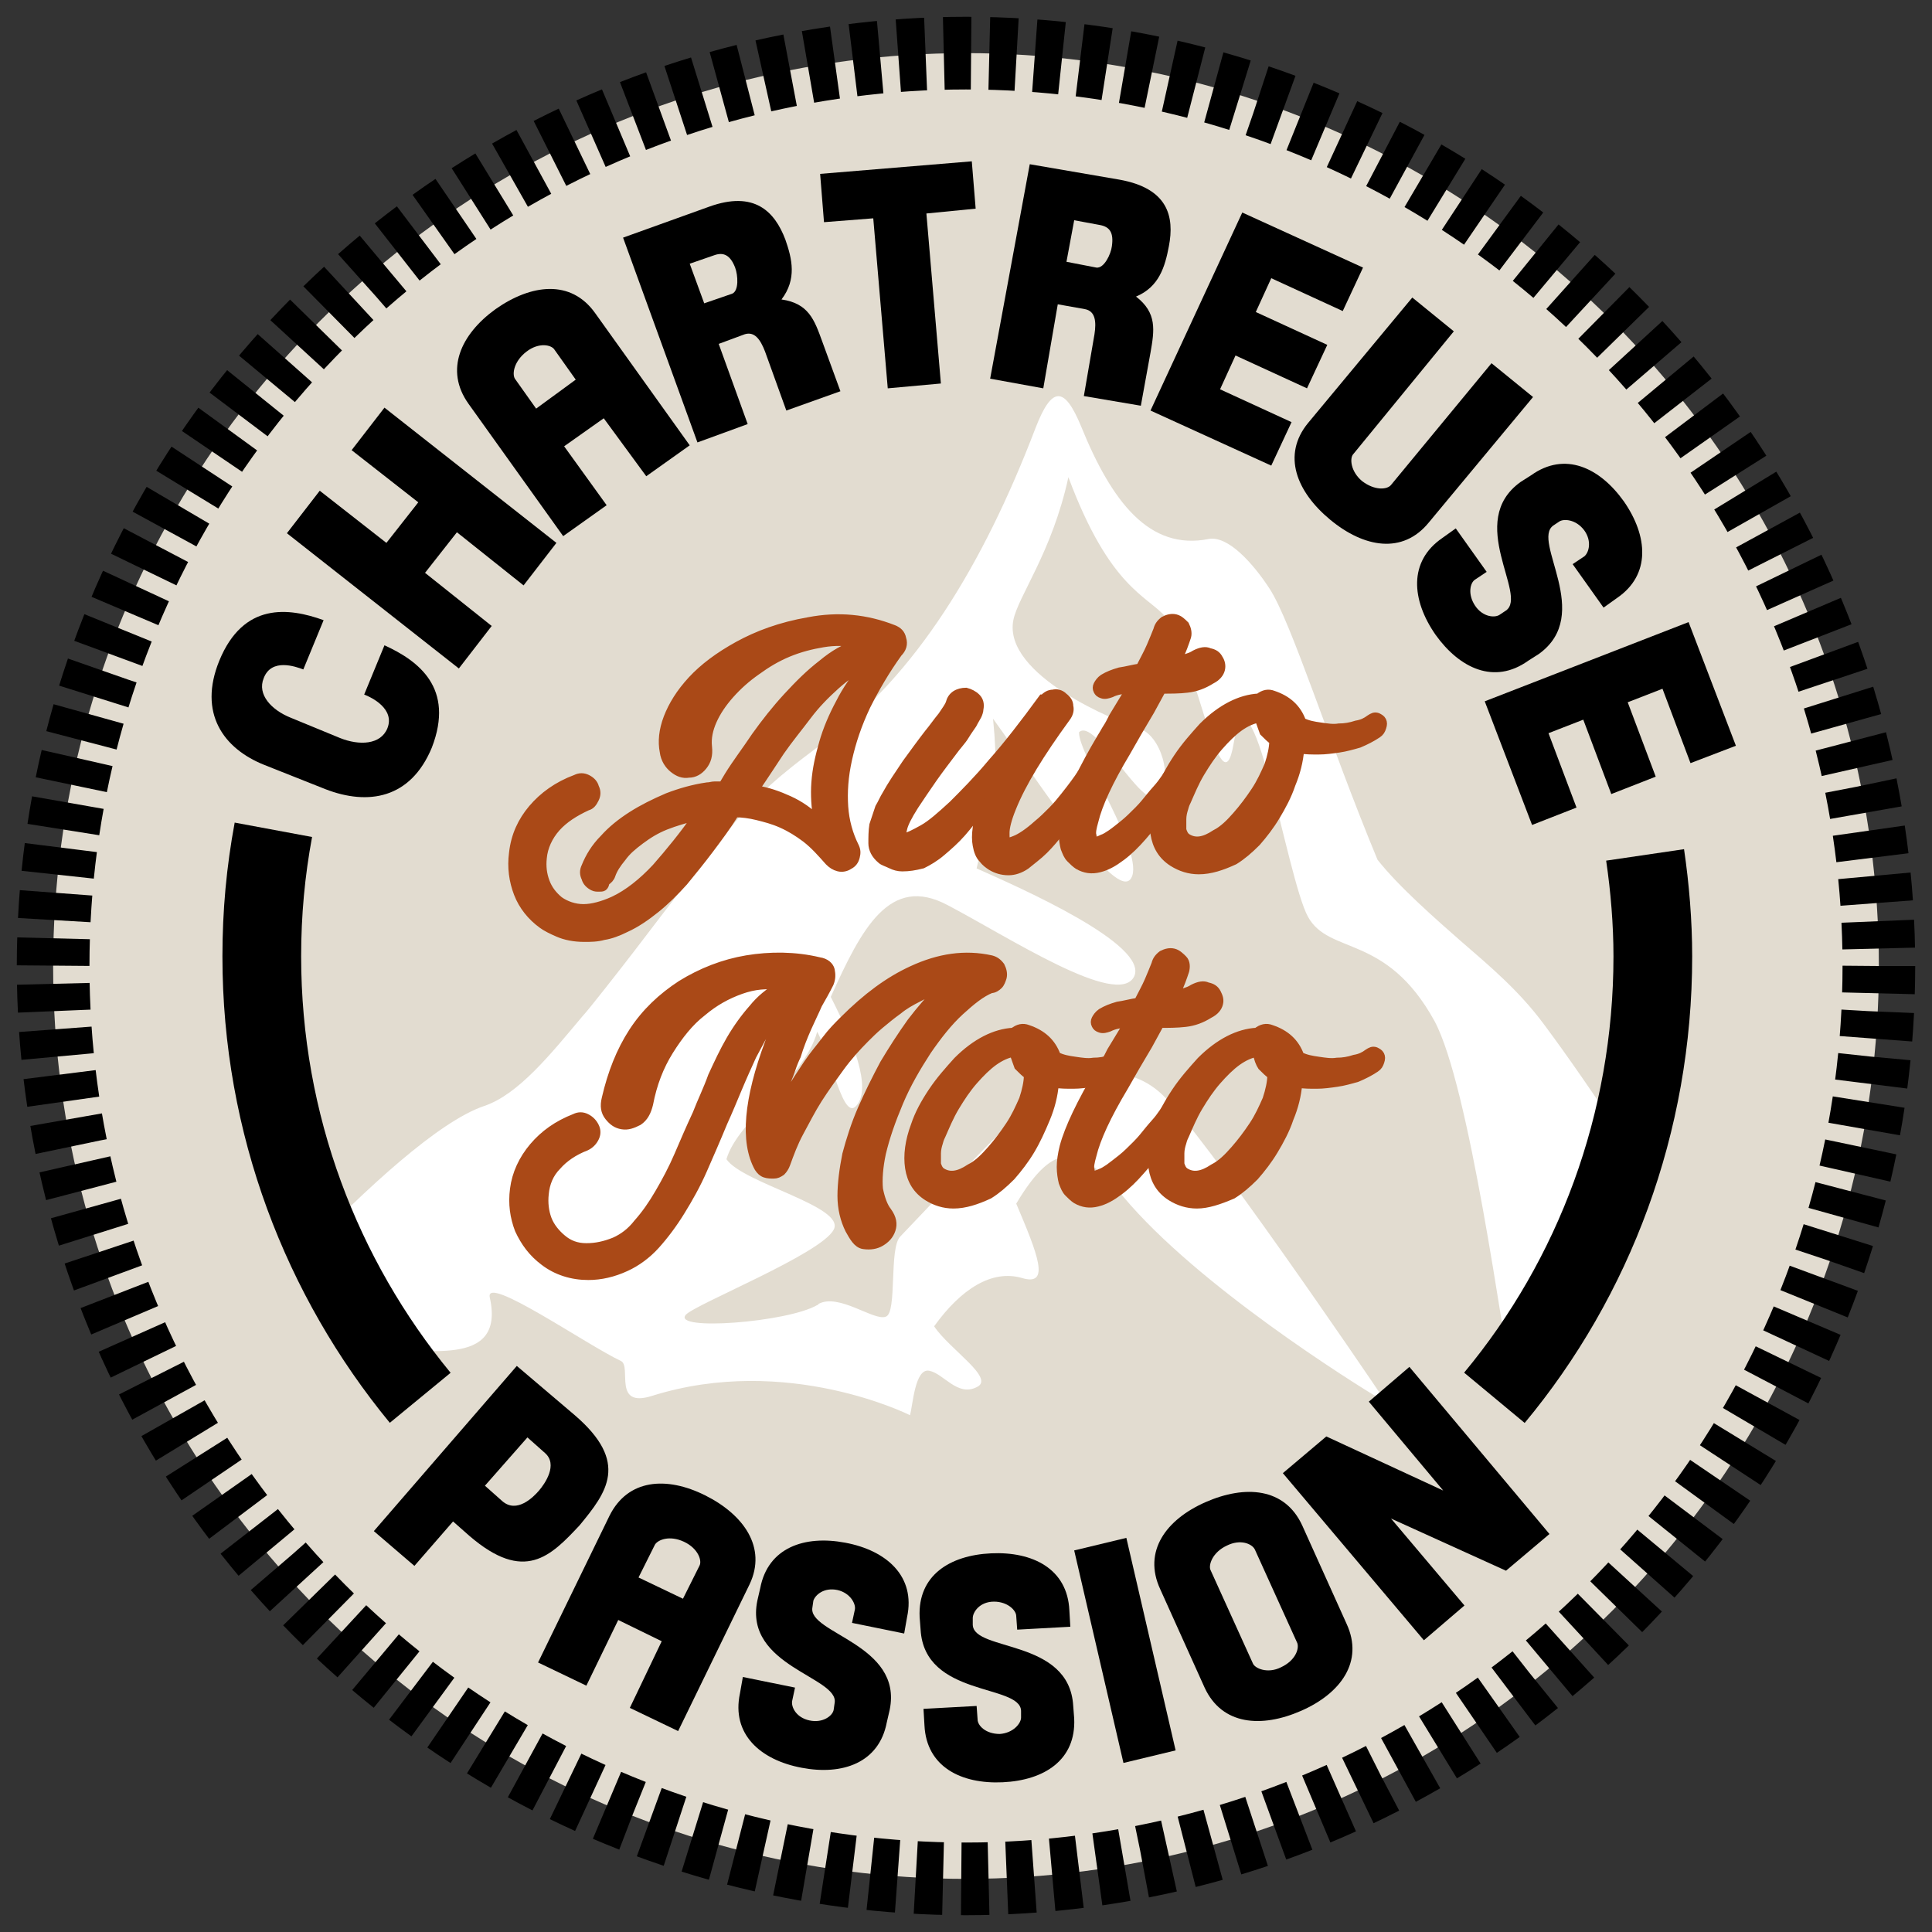<?xml version="1.0" encoding="utf-8"?>
<!-- Generator: Adobe Illustrator 19.0.0, SVG Export Plug-In . SVG Version: 6.00 Build 0)  -->
<svg version="1.1" id="Calque_1" xmlns="http://www.w3.org/2000/svg" xmlns:xlink="http://www.w3.org/1999/xlink" x="0px" y="0px"
	 viewBox="0 0 200 200" style="enable-background:new 0 0 200 200;" xml:space="preserve">
<rect x="0" y="0" width="200" height="200" fill="#333333" stroke="none"/>
<style type="text/css">
	.st0{fill:#E2DCD0;}
	.st1{fill:none;stroke:#000000;stroke-width:7.522;stroke-miterlimit:10;stroke-dasharray:2.828,1.885;}
	.st2{clip-path:url(#XMLID_21_);}
	.st3{fill:#FFFFFF;}
	.st4{fill:none;stroke:#000000;stroke-width:8.149;stroke-miterlimit:10;}
	.st5{fill:#AA4917;stroke:#AA4917;stroke-width:0.813;stroke-miterlimit:10;}
</style>
<g id="XMLID_1510_">
	<g id="XMLID_1522_">
		<circle id="XMLID_9_" class="st0" cx="100" cy="100" r="94.5"/>
		<circle id="XMLID_8_" class="st1" cx="100" cy="100" r="94.5"/>
	</g>
	<g id="XMLID_1518_">
		<defs>
			<ellipse id="XMLID_1519_" cx="100" cy="93.9" rx="73.6" ry="74.9"/>
		</defs>
		<clipPath id="XMLID_21_">
			<use xlink:href="#XMLID_1519_"  style="overflow:visible;"/>
		</clipPath>
		<g id="XMLID_1520_" class="st2">
			<path id="XMLID_1521_" class="st3" d="M183.3,145c-13.7-11.4-26.1,2.3-26.5,0c-1.3-7.1-4.7-32.6-8.3-39.3
				c-5-9.1-10.9-6.8-13.1-10.8c-2.2-4-5.9-28-7.7-17.9c-1.3,7.6-4.1-9.8-7-13.1c-2-2.3-5.8-3-10.1-14.5c-1.7,7.8-5.2,12.3-5.7,14.8
				c-1.1,5.7,10.7,10.5,13,11.2c2.3,0.7,3.6,5.3,2,7c-1.6,1.7-6.5-8.2-8.2-6.6c-0.1,2.3,6.9,12.6,5.4,15.1
				c-1.5,2.6-9.4-9.7-14.3-16.5c0.9,8.9-0.8,11.2-1.7,15.5c4.5,2,17.9,7.9,16.3,11.2c-1.7,3.3-13-4.1-19.3-7.4
				c-6-3.2-8.9,2.4-12.1,9.5c2.4,4.7,4.2,9.4,2.7,11.2c-1.4,1.8-2.5-4.6-4.1-7.6c-1.4,5-8.2,9.1-9.4,13.2c1.7,2.5,12.4,4.9,11.1,7.3
				C85,129.8,72,135,71,136.1c-1.5,1.7,10.5,0.8,13.6-1c0.1,0,0.1,0,0.1-0.1c2.1-1.2,5.8,1.8,7,1.3c1.2-0.4,0.3-7.1,1.5-8.3
				c4.5-4.7,9-9.6,13.6-13.9c3.6-3.3,9.6-4.5,13.5-0.8c4.3,4.1,21,28.6,23,31.6c0.1,0.1,0.2,0.2,0.2,0.3c0,0-0.2-0.1-0.5-0.3
				c-3-1.8-19-11.8-26.7-21c-4.5-5.4-7.1-6-11.1,0.7c2.2,5.2,3.6,8.6,0.6,7.7c-3.1-0.9-6.3,1.1-9.1,5c1.6,2.4,6.4,5.4,4.4,6.3
				c-2,1-3.4-1.4-4.9-1.7c-1.5-0.3-1.7,3.6-2,4.6c0,0-12.7-6.4-26.7-2c-4.1,1.3-2.1-3-3.2-3.6c-3.6-1.7-14.1-9-13.6-6.6
				c1.7,7.6-7.3,5-11.3,5.6c-2.7,0.4-8.3,1.4-11.5,2.3c0.1,0.2-10.3,2.7-10.3,2.7c2.7-2.9,23.1-27.2,32.5-30.4
				c3.6-1.2,7-5.5,10.2-9.3c0.5-0.5,4.1-5.1,5.4-6.8c3.6-4.7,7.2-9.5,10.9-13.9c2.7-3.2,5.8-5.5,8.9-7.8c9.2-6.8,16.2-18,21.7-32.4
				c1.7-4.4,3-4.3,4.7-0.2c3.2,7.9,7.1,12.9,13.2,11.7c2-0.4,4.6,2.5,6.3,5.1c2.3,3.5,6.1,15.8,11.2,28.1c2.2,2.8,6.1,6.2,8.6,8.4
				c3,2.6,6,5.1,8.6,8.6c5.3,7.1,10.3,15.2,15.6,22.3C177.5,131.1,184.2,145.8,183.3,145z"/>
		</g>
	</g>
	<path id="XMLID_1517_" class="st4" d="M43.5,144.7c-10.2-12.4-16.4-28.3-16.4-45.7c0-4.5,0.4-8.8,1.2-13.1"/>
	<path id="XMLID_1516_" class="st4" d="M170.3,88.5c0.5,3.4,0.8,7,0.8,10.5c0,17.3-6.1,33.3-16.4,45.7"/>
	<g id="XMLID_45_">
		<path id="XMLID_46_" d="M33.7,81.7l-6.3-2.5c-4.3-1.7-6.9-5.4-4.7-10.8c2.5-6.1,7.2-5.5,10.8-4.2l-2.1,5.1
			c-0.8-0.3-3.3-1.2-4.1,0.9c-0.7,1.7,0.8,3.3,2.8,4.1l5.1,2.1c2,0.8,4.2,0.7,4.9-1c0.8-2-1.6-3.2-2.4-3.5l2.1-5.1
			c3.5,1.6,7.3,4.4,4.9,10.6C42.5,82.7,38.1,83.4,33.7,81.7z"/>
		<path id="XMLID_48_" d="M57.6,56.2l-3.4,4.4l-6.9-5.5l-3.3,4.2l6.9,5.5l-3.4,4.4l-17.8-14l3.4-4.4l6.9,5.4l3.3-4.2l-6.9-5.4
			l3.4-4.4L57.6,56.2z"/>
		<path id="XMLID_50_" d="M62.5,43.3l-4.1,2.9l4.4,6.1l-4.5,3.2l-9.8-13.7c-2.5-3.5-0.8-7.2,2.8-9.8c3.7-2.6,7.8-3.1,10.3,0.4
			l9.8,13.7l-4.5,3.2L62.5,43.3z M59.6,39.3l-2.2-3.1c-0.3-0.5-1.6-0.8-2.9,0.2c-1.3,1-1.5,2.3-1.2,2.8l2.2,3.1L59.6,39.3z"/>
		<path id="XMLID_53_" d="M64.5,24.6l8.9-3.2c4.7-1.7,6.8,0.5,7.9,3.4c0.7,2,1.2,4.1-0.4,6.2c2.8,0.4,3.4,2.1,4.2,4.3l1.9,5.2
			l-5.6,2l-2.2-6.1c-0.5-1.3-1.1-2.1-2.1-1.8l-2.7,1l3,8.3l-5.2,1.9L64.5,24.6z M75.8,30.4c0.7-0.3,0.6-1.9,0.3-2.7
			c-0.5-1.3-1.2-1.6-2.1-1.3l-2.6,0.9l1.5,4.1L75.8,30.4z"/>
		<path id="XMLID_56_" d="M95.9,22.1l1.5,17.6l-5.5,0.5l-1.5-17.6L85.3,23L84.9,18l15.7-1.3l0.4,4.9L95.9,22.1z"/>
		<path id="XMLID_58_" d="M106.6,17l9.3,1.6c5,0.9,5.7,3.8,5.1,6.9c-0.4,2.1-1,4.2-3.4,5.2c2.2,1.7,1.9,3.5,1.5,5.8l-1,5.5l-5.9-1
			l1.1-6.4c0.2-1.3,0.1-2.4-1-2.6l-2.8-0.5l-1.5,8.7l-5.5-1L106.6,17z M113.5,27.7c0.8,0.1,1.5-1.4,1.6-2.2c0.2-1.4-0.2-2-1.2-2.2
			l-2.7-0.5l-0.8,4.3L113.5,27.7z"/>
		<path id="XMLID_61_" d="M128.6,22l12.5,5.7l-2.1,4.5l-7.4-3.4l-1.6,3.5l7.4,3.4l-2.1,4.5l-7.4-3.4l-1.6,3.5l7.4,3.4l-2.1,4.5
			l-12.5-5.7L128.6,22z"/>
		<path id="XMLID_63_" d="M141,49.8c1.3,1,2.6,0.9,3,0.4l10.4-12.6l4.3,3.5l-10.8,13c-2.7,3.3-6.7,2.6-10.2-0.3
			c-3.5-2.9-5-6.7-2.3-10l10.8-13l4.3,3.5L140.1,47C139.7,47.4,139.8,48.8,141,49.8z"/>
		<path id="XMLID_65_" d="M161.4,54l-0.6,0.4c-2.3,1.6,4.2,9.2-1.5,13.3l-1.1,0.7c-3.5,2.5-7.1,0.8-9.6-2.7c-2.5-3.6-2.8-7.6,0.7-10
			l1.4-1l3.2,4.5l-1.2,0.8c-0.5,0.3-0.8,1.5,0,2.7c0.8,1.2,2.1,1.3,2.6,0.9l0.6-0.4c2.3-1.6-4.2-9.2,1.5-13.3l1.1-0.7
			c3.5-2.5,7.1-0.8,9.6,2.7c2.5,3.6,2.8,7.6-0.7,10l-1.4,1l-3.2-4.5l1.2-0.8c0.5-0.4,0.8-1.6,0-2.7C163.1,53.7,161.8,53.7,161.4,54z
			"/>
		<path id="XMLID_67_" d="M174.8,64.4l4.9,12.8L175,79l-2.9-7.7l-3.6,1.4l2.9,7.7l-4.6,1.8l-2.9-7.7l-3.6,1.4l2.9,7.7l-4.6,1.8
			l-4.9-12.8L174.8,64.4z"/>
	</g>
	<g id="XMLID_27_">
		<path id="XMLID_28_" d="M59.5,146.5c5.7,4.9,3.3,8,0.5,11.4l0,0c-3,3.2-5.7,6-11.4,1.1l-1.7-1.5l-4,4.6l-4.2-3.6l14.8-17.1
			L59.5,146.5z M50.2,153.8l1.8,1.6c1.5,1.3,3.2-0.4,3.8-1.1c0.6-0.7,2-2.7,0.6-3.9l-1.8-1.6L50.2,153.8z"/>
		<path id="XMLID_31_" d="M68.5,169.9l-4.5-2.2l-3.3,6.8l-5-2.4l7.4-15.2c1.9-3.8,5.9-4.1,9.9-2.1c4,2,6.4,5.4,4.6,9.2l-7.4,15.2
			l-5-2.4L68.5,169.9z M70.7,165.5l1.7-3.4c0.3-0.5-0.1-1.8-1.6-2.5c-1.5-0.7-2.7-0.2-3,0.3l-1.7,3.4L70.7,165.5z"/>
		<path id="XMLID_34_" d="M84.2,165.7l-0.1,0.7c-0.5,2.7,9.4,3.8,8,10.6l-0.3,1.3c-0.8,4.2-4.6,5.5-8.8,4.7
			c-4.3-0.8-7.3-3.5-6.4-7.7l0.3-1.7l5.4,1.1l-0.3,1.4c-0.1,0.6,0.4,1.7,1.8,2c1.4,0.3,2.4-0.5,2.5-1.1l0.1-0.7
			c0.5-2.7-9.4-3.8-8-10.6l0.3-1.3c0.8-4.2,4.6-5.5,8.8-4.7c4.3,0.8,7.3,3.5,6.4,7.7l-0.3,1.7l-5.4-1.1l0.3-1.4
			c0.1-0.6-0.5-1.7-1.8-2C85.3,164.3,84.4,165.1,84.2,165.7z"/>
		<path id="XMLID_36_" d="M100.7,167.5l0,0.7c0.1,2.8,10,1.4,10.4,8.4l0.1,1.3c0.2,4.3-3.1,6.4-7.4,6.6c-4.3,0.2-7.9-1.6-8.1-5.9
			l-0.1-1.7l5.5-0.3l0.1,1.4c0,0.6,0.8,1.5,2.3,1.5c1.4-0.1,2.2-1.1,2.2-1.7l0-0.7c-0.1-2.8-10-1.4-10.4-8.4l-0.1-1.3
			c-0.2-4.3,3.1-6.4,7.4-6.6c4.3-0.2,7.9,1.6,8.1,5.9l0.1,1.7l-5.5,0.3l-0.1-1.4c0-0.6-0.9-1.5-2.3-1.5
			C101.4,165.8,100.7,166.9,100.7,167.5z"/>
		<path id="XMLID_38_" d="M111.2,160.5l5.4-1.3l5.1,22l-5.4,1.3L111.2,160.5z"/>
		<path id="XMLID_40_" d="M124.7,174.7l-4.6-10.2c-1.8-3.9,0.6-7.2,4.7-9c4.1-1.8,8.2-1.5,10,2.4l4.6,10.2c1.8,3.9-0.6,7.2-4.7,9
			C130.6,178.9,126.5,178.6,124.7,174.7z M125.3,162.5l4.4,9.7c0.2,0.5,1.5,1.1,2.9,0.4c1.5-0.7,1.9-1.9,1.7-2.5l-4.4-9.7
			c-0.3-0.6-1.5-1.1-2.9-0.4C125.5,160.7,125.1,162,125.3,162.5z"/>
		<path id="XMLID_43_" d="M132.8,152.5l4.5-3.8l12.1,5.6l-7.7-9.2l4.2-3.6l14.5,17.3l-4.5,3.8l-11.9-5.4l7.6,9l-4.2,3.6L132.8,152.5
			z"/>
	</g>
	<g id="XMLID_1_">
		<path id="XMLID_2_" class="st5" d="M62,91.9c-0.2,0-0.4,0-0.6-0.1c-0.4-0.2-0.7-0.5-0.8-0.9c-0.2-0.4-0.2-0.8,0-1.2
			c0.4-1,1-2,1.9-2.9c0.8-0.9,1.8-1.7,2.9-2.4c1.1-0.7,2.3-1.3,3.7-1.9c1.3-0.5,2.7-0.9,4.1-1.1c0.3,0,0.5-0.1,0.8-0.1
			c0.3,0,0.5,0,0.8,0l0.6-1c0.8-1.3,1.8-2.6,2.8-4.1c1-1.4,2.1-2.8,3.3-4.1c1.2-1.3,2.3-2.4,3.6-3.4c1.2-1,2.4-1.7,3.6-2
			c-1.1-0.3-2.3-0.3-3.5-0.1c-1.2,0.2-2.4,0.5-3.6,1c-1.2,0.5-2.2,1.1-3.3,1.9c-1,0.7-1.9,1.5-2.7,2.4c-0.8,0.9-1.4,1.8-1.8,2.7
			c-0.4,0.9-0.6,1.8-0.5,2.7c0.1,0.9-0.1,1.5-0.5,2c-0.4,0.5-0.9,0.8-1.5,0.8c-0.6,0.1-1.1-0.1-1.6-0.5c-0.5-0.4-0.9-1-1-1.8
			c-0.2-1-0.1-2.2,0.4-3.5c0.5-1.3,1.3-2.6,2.5-3.9s2.8-2.5,4.8-3.6c2-1.1,4.4-2,7.3-2.5c3.1-0.6,6-0.3,8.8,0.8
			c0.5,0.2,0.8,0.5,0.9,1c0.2,0.6,0,1.1-0.4,1.5c-1.3,1.8-2.4,3.7-3.3,5.5c-0.9,1.9-1.5,3.7-1.9,5.5c-0.4,1.8-0.5,3.4-0.4,4.9
			c0.1,1.5,0.5,2.9,1.1,4.1c0.2,0.4,0.2,0.7,0.1,1.1c-0.1,0.4-0.3,0.7-0.7,0.9c-0.3,0.2-0.7,0.3-1.1,0.2c-0.4-0.1-0.7-0.3-1-0.6
			c-0.8-0.9-1.5-1.7-2.4-2.4c-0.8-0.6-1.6-1.1-2.5-1.5s-1.7-0.6-2.5-0.8c-0.8-0.2-1.6-0.3-2.3-0.3c-0.8,1.3-1.7,2.5-2.6,3.7
			c-0.9,1.2-1.8,2.3-2.7,3.4c-0.9,1-1.9,2-2.9,2.8c-1,0.8-2,1.5-3.1,2c-0.8,0.4-1.6,0.7-2.3,0.8c-0.7,0.2-1.4,0.2-2,0.2
			c-1.1,0-2-0.2-2.7-0.5s-1.3-0.6-1.7-0.9c-1.1-0.8-2-1.9-2.5-3.2c-0.5-1.3-0.7-2.7-0.5-4.2c0.2-1.8,0.9-3.3,2-4.6
			c1.1-1.3,2.6-2.4,4.5-3.1c0.4-0.2,0.8-0.2,1.2,0c0.4,0.2,0.7,0.5,0.8,0.9c0.2,0.4,0.2,0.8,0,1.2c-0.2,0.4-0.4,0.7-0.8,0.8
			c-1.3,0.6-2.4,1.3-3.2,2.2c-0.8,0.9-1.3,2-1.4,3.1c-0.1,0.9,0,1.7,0.3,2.5c0.3,0.8,0.8,1.4,1.4,1.9c0.7,0.5,1.6,0.8,2.5,0.8
			s2-0.3,3.1-0.8c1.5-0.7,3-1.9,4.4-3.4c1.4-1.6,2.8-3.3,4.2-5.3c-1.1,0.3-2.2,0.6-3.2,1c-1,0.4-1.8,0.9-2.6,1.5
			c-0.8,0.6-1.4,1.1-1.9,1.8c-0.5,0.6-0.9,1.2-1.1,1.8c-0.1,0.3-0.3,0.5-0.6,0.7C62.6,91.9,62.4,91.9,62,91.9z M78.2,81.7
			c1.3,0.2,2.4,0.6,3.5,1.1c1.1,0.5,2.1,1.2,2.9,2c-0.2-1.2-0.3-2.5-0.2-3.8c0.1-1.4,0.4-2.7,0.8-4.1c0.4-1.4,1-2.8,1.7-4.1
			c0.7-1.4,1.6-2.7,2.7-3.9c-1.1,0.5-2.1,1.2-3.1,2.1c-1,0.9-2,1.9-2.9,3.1c-0.9,1.2-1.9,2.4-2.8,3.7C80,79,79.1,80.4,78.2,81.7z"/>
		<path id="XMLID_5_" class="st5" d="M93.4,89.8c-0.4,0-0.8-0.1-1.2-0.3c-0.4-0.2-0.8-0.3-1-0.5c-0.6-0.5-0.9-1.1-0.9-1.7
			s0-1.3,0.1-1.9c0.2-0.6,0.4-1.2,0.6-1.8c0.3-0.5,0.5-1,0.7-1.3c0.6-1.1,1.3-2.1,2.1-3.3c0.8-1.1,1.6-2.2,2.3-3.1
			c0.5-0.6,0.9-1.2,1.4-1.8c0.4-0.6,0.7-1,0.8-1.3c0.1-0.4,0.3-0.7,0.6-0.9c0.3-0.2,0.7-0.3,1.1-0.3c0.4,0.1,0.8,0.3,1.1,0.6
			c0.3,0.3,0.4,0.7,0.3,1.2c0,0.2-0.1,0.5-0.2,0.7c-0.1,0.2-0.3,0.5-0.5,0.9c-0.2,0.3-0.5,0.7-0.8,1.2c-0.3,0.5-0.8,1-1.3,1.7
			c-0.6,0.8-1.3,1.7-2,2.7c-0.7,1-1.3,1.9-1.9,2.8c-0.7,1.1-1.1,1.9-1.2,2.4c-0.1,0.5-0.2,0.8-0.2,0.9h0.2c0.5-0.1,1.1-0.4,2-0.9
			c0.9-0.5,1.9-1.4,3.1-2.5c1.2-1.2,2.6-2.6,4.1-4.4c1.6-1.8,3.3-4,5.2-6.6c0,0,0.1,0,0.1,0c0.3-0.3,0.6-0.5,1-0.5
			c0.4-0.1,0.8,0,1.1,0.3c0.4,0.3,0.6,0.6,0.6,1c0.1,0.4,0,0.8-0.3,1.2c-2.7,3.7-4.6,6.8-5.6,9.3c-0.5,1.2-0.7,2.1-0.7,2.6
			c0,0.5,0,0.8,0.1,0.9c0.1,0.1,0.4,0,0.9-0.2c0.5-0.2,1.3-0.7,2.3-1.6c0.5-0.4,1-0.9,1.5-1.4c0.5-0.5,0.9-1,1.3-1.5
			c0.4-0.5,0.7-0.9,1-1.3s0.5-0.7,0.7-1c0.2-0.3,0.5-0.5,0.8-0.6c0.3-0.1,0.5-0.1,0.7,0c0.2,0.1,0.3,0.3,0.3,0.5
			c0,0.2,0,0.5-0.3,0.9c-0.1,0.2-0.4,0.5-0.7,1c-0.3,0.5-0.7,1.1-1.2,1.8c-0.5,0.7-1,1.4-1.6,2.2c-0.6,0.8-1.2,1.5-1.8,2.1
			c-0.6,0.6-1.3,1.1-1.9,1.6c-0.6,0.4-1.2,0.6-1.8,0.6c-0.7,0-1.3-0.2-1.8-0.5c-0.3-0.2-0.6-0.4-0.9-0.8c-0.3-0.3-0.5-0.8-0.6-1.4
			c-0.1-0.5-0.1-1.1,0-1.8c0.1-0.6,0.2-1.3,0.5-2c-0.7,0.9-1.3,1.7-2,2.5c-0.7,0.8-1.4,1.4-2.1,2c-0.7,0.6-1.4,1-2,1.3
			C94.7,89.7,94.1,89.8,93.4,89.8z"/>
		<path id="XMLID_10_" class="st5" d="M115,71.8c-0.3,0.1-0.6,0.2-0.9,0.1c-0.3-0.1-0.4-0.2-0.5-0.4c-0.1-0.2-0.1-0.4,0-0.6
			c0.1-0.2,0.3-0.5,0.6-0.7c0.5-0.3,1-0.5,1.7-0.7c0.7-0.1,1.4-0.3,2.1-0.4c0.4-0.8,0.8-1.5,1.1-2.2c0.3-0.7,0.5-1.2,0.7-1.7
			c0.1-0.4,0.3-0.7,0.7-1c0.4-0.2,0.8-0.3,1.2-0.2c0.4,0.1,0.7,0.4,1,0.7c0.2,0.4,0.3,0.8,0.2,1.2c-0.2,0.6-0.5,1.5-1,2.5
			c0.3-0.1,0.6-0.2,0.9-0.3c0.3-0.1,0.6-0.2,0.9-0.4c0.6-0.3,1.1-0.4,1.5-0.2c0.5,0.1,0.8,0.3,1,0.7c0.2,0.3,0.3,0.7,0.2,1.1
			c-0.1,0.4-0.4,0.8-1,1.1c-0.8,0.5-1.6,0.8-2.5,0.9c-0.8,0.1-1.7,0.1-2.6,0.1c-0.4,0.7-0.8,1.5-1.2,2.2c-0.4,0.7-0.9,1.5-1.3,2.2
			l-1.2,2.1c-1.8,3-2.9,5.4-3.3,7.1c-0.2,0.7-0.3,1.2-0.2,1.5c0,0.3,0.1,0.4,0.1,0.5c0.1,0,0.2,0,0.3,0c0.2,0,0.4-0.1,0.6-0.2
			c0.3-0.1,0.6-0.3,0.9-0.5s0.8-0.6,1.3-1c0.5-0.4,1-0.9,1.5-1.4c0.5-0.5,0.9-1,1.3-1.5c0.4-0.5,0.8-0.9,1.1-1.3s0.5-0.7,0.7-1
			c0.2-0.3,0.5-0.5,0.8-0.6c0.3-0.1,0.5-0.1,0.7,0c0.2,0.1,0.3,0.3,0.3,0.5c0,0.2,0,0.5-0.3,0.9c-0.1,0.2-0.4,0.6-0.8,1.2
			c-0.4,0.6-0.9,1.3-1.4,2.1c-0.6,0.8-1.2,1.6-1.9,2.4c-0.7,0.8-1.4,1.5-2.2,2.1c-0.8,0.6-1.5,1-2.3,1.2c-0.8,0.2-1.5,0.1-2.2-0.3
			c-0.3-0.2-0.5-0.4-0.8-0.7c-0.3-0.3-0.4-0.6-0.6-1.1c-0.1-0.4-0.2-1-0.2-1.6c0-0.6,0.1-1.3,0.3-2.1c0.5-1.9,1.8-4.6,3.7-7.8
			c0.2-0.3,0.4-0.7,0.6-1c0.2-0.3,0.4-0.7,0.6-1.1l1.7-2.8C116.3,71.4,115.6,71.5,115,71.8z"/>
		<path id="XMLID_12_" class="st5" d="M124.1,90.1c-1,0-1.9-0.3-2.7-0.8c-1.1-0.7-1.7-1.7-1.9-3c-0.2-1.3,0-2.8,0.6-4.4
			c0.4-1.2,1-2.3,1.8-3.5c0.8-1.2,1.7-2.2,2.6-3.2c1.9-1.9,3.9-2.9,5.8-3c0,0,0,0,0,0c0.5-0.4,1-0.5,1.5-0.3c1.5,0.5,2.5,1.4,3,2.8
			c0.6,0.3,1.2,0.4,1.9,0.5c0.7,0.1,1.3,0.2,1.9,0.1c0.6,0,1.2-0.1,1.8-0.3c0.6-0.1,1-0.3,1.4-0.6c0.3-0.2,0.5-0.3,0.8-0.2
			c0.2,0.1,0.4,0.2,0.5,0.4c0.1,0.2,0.1,0.4,0,0.7c-0.1,0.3-0.2,0.5-0.5,0.7c-0.6,0.4-1.2,0.7-1.9,1c-0.7,0.2-1.4,0.4-2.1,0.5
			c-0.7,0.1-1.4,0.2-2.1,0.2c-0.7,0-1.3,0-1.9-0.1c-0.1,1.2-0.4,2.4-0.9,3.6c-0.4,1.2-1,2.3-1.6,3.3c-0.6,1-1.3,1.9-2,2.7
			c-0.8,0.8-1.5,1.4-2.3,1.9C126.5,89.7,125.3,90.1,124.1,90.1z M130.3,74.4c-0.6,0.1-1.3,0.4-2,0.9c-0.7,0.5-1.4,1.2-2.1,2
			c-0.7,0.8-1.3,1.7-1.9,2.7s-1,2-1.4,2.9c-0.1,0.2-0.2,0.4-0.3,0.8c-0.1,0.3-0.2,0.7-0.2,1.1c0,0.4,0,0.7,0,1.1
			c0.1,0.3,0.2,0.6,0.5,0.8c0.8,0.5,1.7,0.4,2.9-0.4c0.8-0.4,1.5-1.1,2.2-1.9c0.7-0.8,1.3-1.6,1.9-2.5c0.6-0.9,1-1.8,1.4-2.7
			c0.3-0.9,0.5-1.8,0.5-2.5c-0.3-0.2-0.6-0.5-1-0.9C130.7,75.5,130.5,75,130.3,74.4z"/>
		<path id="XMLID_15_" class="st5" d="M87.9,127.3c-0.5-1-0.8-2.2-0.8-3.5c0-1.3,0.2-2.8,0.5-4.3c0.4-1.5,0.9-3.1,1.6-4.7
			c0.7-1.6,1.5-3.2,2.3-4.7c0.9-1.5,1.8-2.9,2.8-4.3c1-1.3,2-2.5,3.1-3.5c-0.8,0.3-1.6,0.6-2.3,1c-0.8,0.4-1.5,0.8-2.1,1.3
			c-0.7,0.5-1.3,1-1.9,1.5c-0.6,0.5-1.1,1-1.5,1.4c-0.9,0.9-1.8,1.9-2.6,3c-0.8,1.1-1.6,2.2-2.3,3.3c-0.7,1.1-1.3,2.3-1.9,3.4
			c-0.6,1.1-1,2.2-1.4,3.3c-0.1,0.3-0.3,0.6-0.5,0.8c-0.3,0.2-0.5,0.3-0.8,0.3c-0.3,0-0.6,0-0.9-0.1c-0.3-0.1-0.5-0.3-0.7-0.6
			c-1.5-2.7-1.1-7.1,1.1-13c0.3-0.8,0.6-1.5,0.9-2.2c0.3-0.7,0.6-1.3,0.9-2c-0.6,0.7-1.3,1.5-1.8,2.5c-0.6,1-1.1,2-1.7,3.1
			c-0.5,1.1-1,2.2-1.5,3.4c-0.5,1.2-1,2.4-1.5,3.5c-0.7,1.7-1.4,3.3-2.1,4.9c-0.7,1.6-1.5,3-2.3,4.3c-0.8,1.3-1.7,2.5-2.6,3.5
			c-0.9,1-2,1.8-3.1,2.3c-1.3,0.6-2.6,0.9-3.9,0.9c-1.7,0-3.3-0.5-4.6-1.5c-1.2-0.9-2-2-2.6-3.3c-0.5-1.3-0.7-2.7-0.5-4.2
			c0.2-1.6,0.9-3.1,2-4.4s2.5-2.3,4.3-3c0.4-0.2,0.8-0.2,1.2,0c0.4,0.2,0.7,0.5,0.9,0.9c0.2,0.4,0.2,0.8,0,1.2
			c-0.2,0.4-0.5,0.7-0.9,0.9c-1.3,0.5-2.3,1.2-3,2c-0.8,0.8-1.2,1.8-1.3,2.9c-0.1,0.9,0,1.8,0.3,2.6c0.3,0.8,0.9,1.5,1.5,2
			c0.7,0.6,1.5,0.9,2.5,0.9s1.9-0.2,2.9-0.6c0.9-0.4,1.7-1,2.4-1.9c0.8-0.9,1.5-1.9,2.2-3.1c0.7-1.2,1.4-2.5,2-3.9
			c0.6-1.4,1.2-2.8,1.9-4.3c0.5-1.3,1.1-2.5,1.6-3.9c0.6-1.3,1.2-2.6,1.9-3.8c0.7-1.2,1.5-2.3,2.3-3.2c0.8-1,1.7-1.7,2.7-2.3
			c-1.2-0.2-2.5-0.1-3.9,0.4c-1.4,0.5-2.7,1.2-4,2.3c-1.3,1-2.4,2.4-3.4,4c-1,1.6-1.7,3.4-2.1,5.5c-0.2,0.8-0.5,1.4-1.1,1.8
			c-0.6,0.3-1.1,0.5-1.7,0.4c-0.6-0.1-1-0.4-1.4-0.9c-0.4-0.5-0.5-1.1-0.3-1.9c0.6-2.6,1.5-4.9,2.8-6.9c1.3-2,3-3.6,5-4.9
			c2.1-1.3,4.4-2.2,6.8-2.6s5-0.4,7.5,0.2c0.7,0.1,1.1,0.5,1.2,0.9c0.1,0.5,0.1,0.9-0.1,1.4c-0.4,0.8-0.8,1.5-1.2,2.2
			c-0.3,0.7-0.7,1.5-1.1,2.4c-0.4,0.9-0.8,1.9-1.1,2.9c-0.2,0.4-0.4,0.9-0.6,1.5c-0.2,0.6-0.5,1.2-0.7,1.9c-0.2,0.7-0.4,1.3-0.6,1.8
			c-0.2,0.6-0.3,1-0.4,1.4c0.5-1,1-2,1.6-3c0.6-1,1.2-1.9,1.8-2.8c0.6-0.9,1.3-1.7,1.9-2.5c0.6-0.8,1.2-1.4,1.8-2
			c2.4-2.4,4.7-4.1,7.1-5.2c2.8-1.3,5.5-1.7,8.2-1.1c0.4,0.1,0.7,0.3,1,0.7c0.2,0.4,0.3,0.8,0.2,1.2c-0.1,0.3-0.2,0.6-0.4,0.8
			c-0.2,0.2-0.5,0.4-0.8,0.4c-1,0.4-2,1.2-3.2,2.3c-1.2,1.1-2.3,2.5-3.4,4.1c-1.1,1.7-2.1,3.4-2.9,5.3c-0.8,1.9-1.4,3.6-1.8,5.3
			c-0.3,1.4-0.4,2.7-0.3,3.7c0.2,1,0.5,1.8,0.9,2.3c0.5,0.7,0.6,1.3,0.4,1.9c-0.2,0.6-0.6,1-1.1,1.3c-0.5,0.3-1.1,0.4-1.8,0.3
			S88.3,128,87.9,127.3z"/>
		<path id="XMLID_18_" class="st5" d="M98.7,124.7c-1,0-1.9-0.3-2.7-0.8c-1.1-0.7-1.7-1.7-1.9-3c-0.2-1.3,0-2.8,0.6-4.4
			c0.4-1.2,1-2.3,1.8-3.5c0.8-1.2,1.7-2.2,2.6-3.2c1.9-1.9,3.9-2.9,5.8-3c0,0,0,0,0,0c0.5-0.4,1-0.5,1.5-0.3c1.5,0.5,2.5,1.4,3,2.8
			c0.6,0.3,1.2,0.4,1.9,0.5c0.7,0.1,1.3,0.2,1.9,0.1c0.6,0,1.2-0.1,1.8-0.3c0.6-0.1,1-0.3,1.4-0.6c0.3-0.2,0.5-0.3,0.8-0.2
			c0.2,0.1,0.4,0.2,0.5,0.4c0.1,0.2,0.1,0.4,0,0.7c-0.1,0.3-0.2,0.5-0.5,0.7c-0.6,0.4-1.2,0.7-1.9,1c-0.7,0.2-1.4,0.4-2.1,0.5
			c-0.7,0.1-1.4,0.2-2.1,0.2c-0.7,0-1.3,0-1.9-0.1c-0.1,1.2-0.4,2.4-0.9,3.6s-1,2.3-1.6,3.3c-0.6,1-1.3,1.9-2,2.7
			c-0.8,0.8-1.5,1.4-2.3,1.9C101.1,124.3,99.9,124.7,98.7,124.7z M104.9,109c-0.6,0.1-1.3,0.4-2,0.9c-0.7,0.5-1.4,1.2-2.1,2
			s-1.3,1.7-1.9,2.7c-0.6,1-1,2-1.4,2.9c-0.1,0.2-0.2,0.4-0.3,0.8c-0.1,0.3-0.2,0.7-0.2,1.1c0,0.4,0,0.7,0,1.1
			c0.1,0.3,0.2,0.6,0.5,0.8c0.8,0.5,1.7,0.4,2.9-0.4c0.8-0.4,1.5-1.1,2.2-1.9c0.7-0.8,1.3-1.6,1.9-2.5c0.6-0.9,1-1.8,1.4-2.7
			c0.3-0.9,0.5-1.8,0.5-2.5c-0.3-0.2-0.6-0.5-1-0.9C105.3,110.1,105.1,109.6,104.9,109z"/>
		<path id="XMLID_22_" class="st5" d="M114.8,106.4c-0.3,0.1-0.6,0.2-0.9,0.1s-0.4-0.2-0.5-0.4c-0.1-0.2-0.1-0.4,0-0.6
			c0.1-0.2,0.3-0.5,0.6-0.7c0.5-0.3,1-0.5,1.7-0.7c0.7-0.1,1.4-0.3,2.1-0.4c0.4-0.8,0.8-1.5,1.1-2.2c0.3-0.7,0.5-1.2,0.7-1.7
			c0.1-0.4,0.3-0.7,0.7-1c0.4-0.2,0.8-0.3,1.2-0.2c0.4,0.1,0.7,0.4,1,0.7s0.3,0.8,0.2,1.2c-0.2,0.6-0.5,1.5-1,2.5
			c0.3-0.1,0.6-0.2,0.9-0.3c0.3-0.1,0.6-0.2,0.9-0.4c0.6-0.3,1.1-0.4,1.5-0.2c0.5,0.1,0.8,0.3,1,0.7s0.3,0.7,0.2,1.1s-0.4,0.8-1,1.1
			c-0.8,0.5-1.6,0.8-2.5,0.9s-1.7,0.1-2.6,0.1c-0.4,0.7-0.8,1.5-1.2,2.2c-0.4,0.7-0.9,1.5-1.3,2.2l-1.2,2.1c-1.8,3-2.9,5.4-3.3,7.1
			c-0.2,0.7-0.3,1.2-0.2,1.5c0,0.3,0.1,0.4,0.1,0.5c0.1,0,0.2,0,0.3,0s0.4-0.1,0.6-0.2c0.3-0.1,0.6-0.3,0.9-0.5
			c0.4-0.3,0.8-0.6,1.3-1s1-0.9,1.5-1.4c0.5-0.5,0.9-1,1.3-1.5c0.4-0.5,0.8-0.9,1.1-1.3c0.3-0.4,0.5-0.7,0.7-1
			c0.2-0.3,0.5-0.5,0.8-0.6c0.3-0.1,0.5-0.1,0.7,0c0.2,0.1,0.3,0.3,0.3,0.5c0,0.2,0,0.5-0.3,0.9c-0.1,0.2-0.4,0.6-0.8,1.2
			s-0.9,1.3-1.4,2.1s-1.2,1.6-1.9,2.4c-0.7,0.8-1.4,1.5-2.2,2.1c-0.8,0.6-1.5,1-2.3,1.2c-0.8,0.2-1.5,0.1-2.2-0.3
			c-0.3-0.2-0.5-0.4-0.8-0.7c-0.3-0.3-0.4-0.6-0.6-1.1c-0.1-0.4-0.2-1-0.2-1.6c0-0.6,0.1-1.3,0.3-2.1c0.5-1.9,1.8-4.6,3.7-7.8
			c0.2-0.3,0.4-0.7,0.6-1c0.2-0.3,0.4-0.7,0.6-1.1l1.7-2.8C116,106,115.4,106.1,114.8,106.4z"/>
		<path id="XMLID_24_" class="st5" d="M123.9,124.7c-1,0-1.9-0.3-2.7-0.8c-1.1-0.7-1.7-1.7-1.9-3c-0.2-1.3,0-2.8,0.6-4.4
			c0.4-1.2,1-2.3,1.8-3.5c0.8-1.2,1.7-2.2,2.6-3.2c1.9-1.9,3.9-2.9,5.8-3c0,0,0,0,0,0c0.5-0.4,1-0.5,1.5-0.3c1.5,0.5,2.5,1.4,3,2.8
			c0.6,0.3,1.2,0.4,1.9,0.5c0.7,0.1,1.3,0.2,1.9,0.1c0.6,0,1.2-0.1,1.8-0.3c0.6-0.1,1-0.3,1.4-0.6c0.3-0.2,0.5-0.3,0.8-0.2
			c0.2,0.1,0.4,0.2,0.5,0.4c0.1,0.2,0.1,0.4,0,0.7c-0.1,0.3-0.2,0.5-0.5,0.7c-0.6,0.4-1.2,0.7-1.9,1c-0.7,0.2-1.4,0.4-2.1,0.5
			c-0.7,0.1-1.4,0.2-2.1,0.2c-0.7,0-1.3,0-1.9-0.1c-0.1,1.2-0.4,2.4-0.9,3.6c-0.4,1.2-1,2.3-1.6,3.3s-1.3,1.9-2,2.7
			c-0.8,0.8-1.5,1.4-2.3,1.9C126.2,124.3,125,124.7,123.9,124.7z M130.1,109c-0.6,0.1-1.3,0.4-2,0.9s-1.4,1.2-2.1,2
			s-1.3,1.7-1.9,2.7s-1,2-1.4,2.9c-0.1,0.2-0.2,0.4-0.3,0.8c-0.1,0.3-0.2,0.7-0.2,1.1s0,0.7,0,1.1c0.1,0.3,0.2,0.6,0.5,0.8
			c0.8,0.5,1.7,0.4,2.9-0.4c0.8-0.4,1.5-1.1,2.2-1.9s1.3-1.6,1.9-2.5c0.6-0.9,1-1.8,1.4-2.7c0.3-0.9,0.5-1.8,0.5-2.5
			c-0.3-0.2-0.6-0.5-1-0.9C130.4,110.1,130.2,109.6,130.1,109z"/>
	</g>
</g>
</svg>
